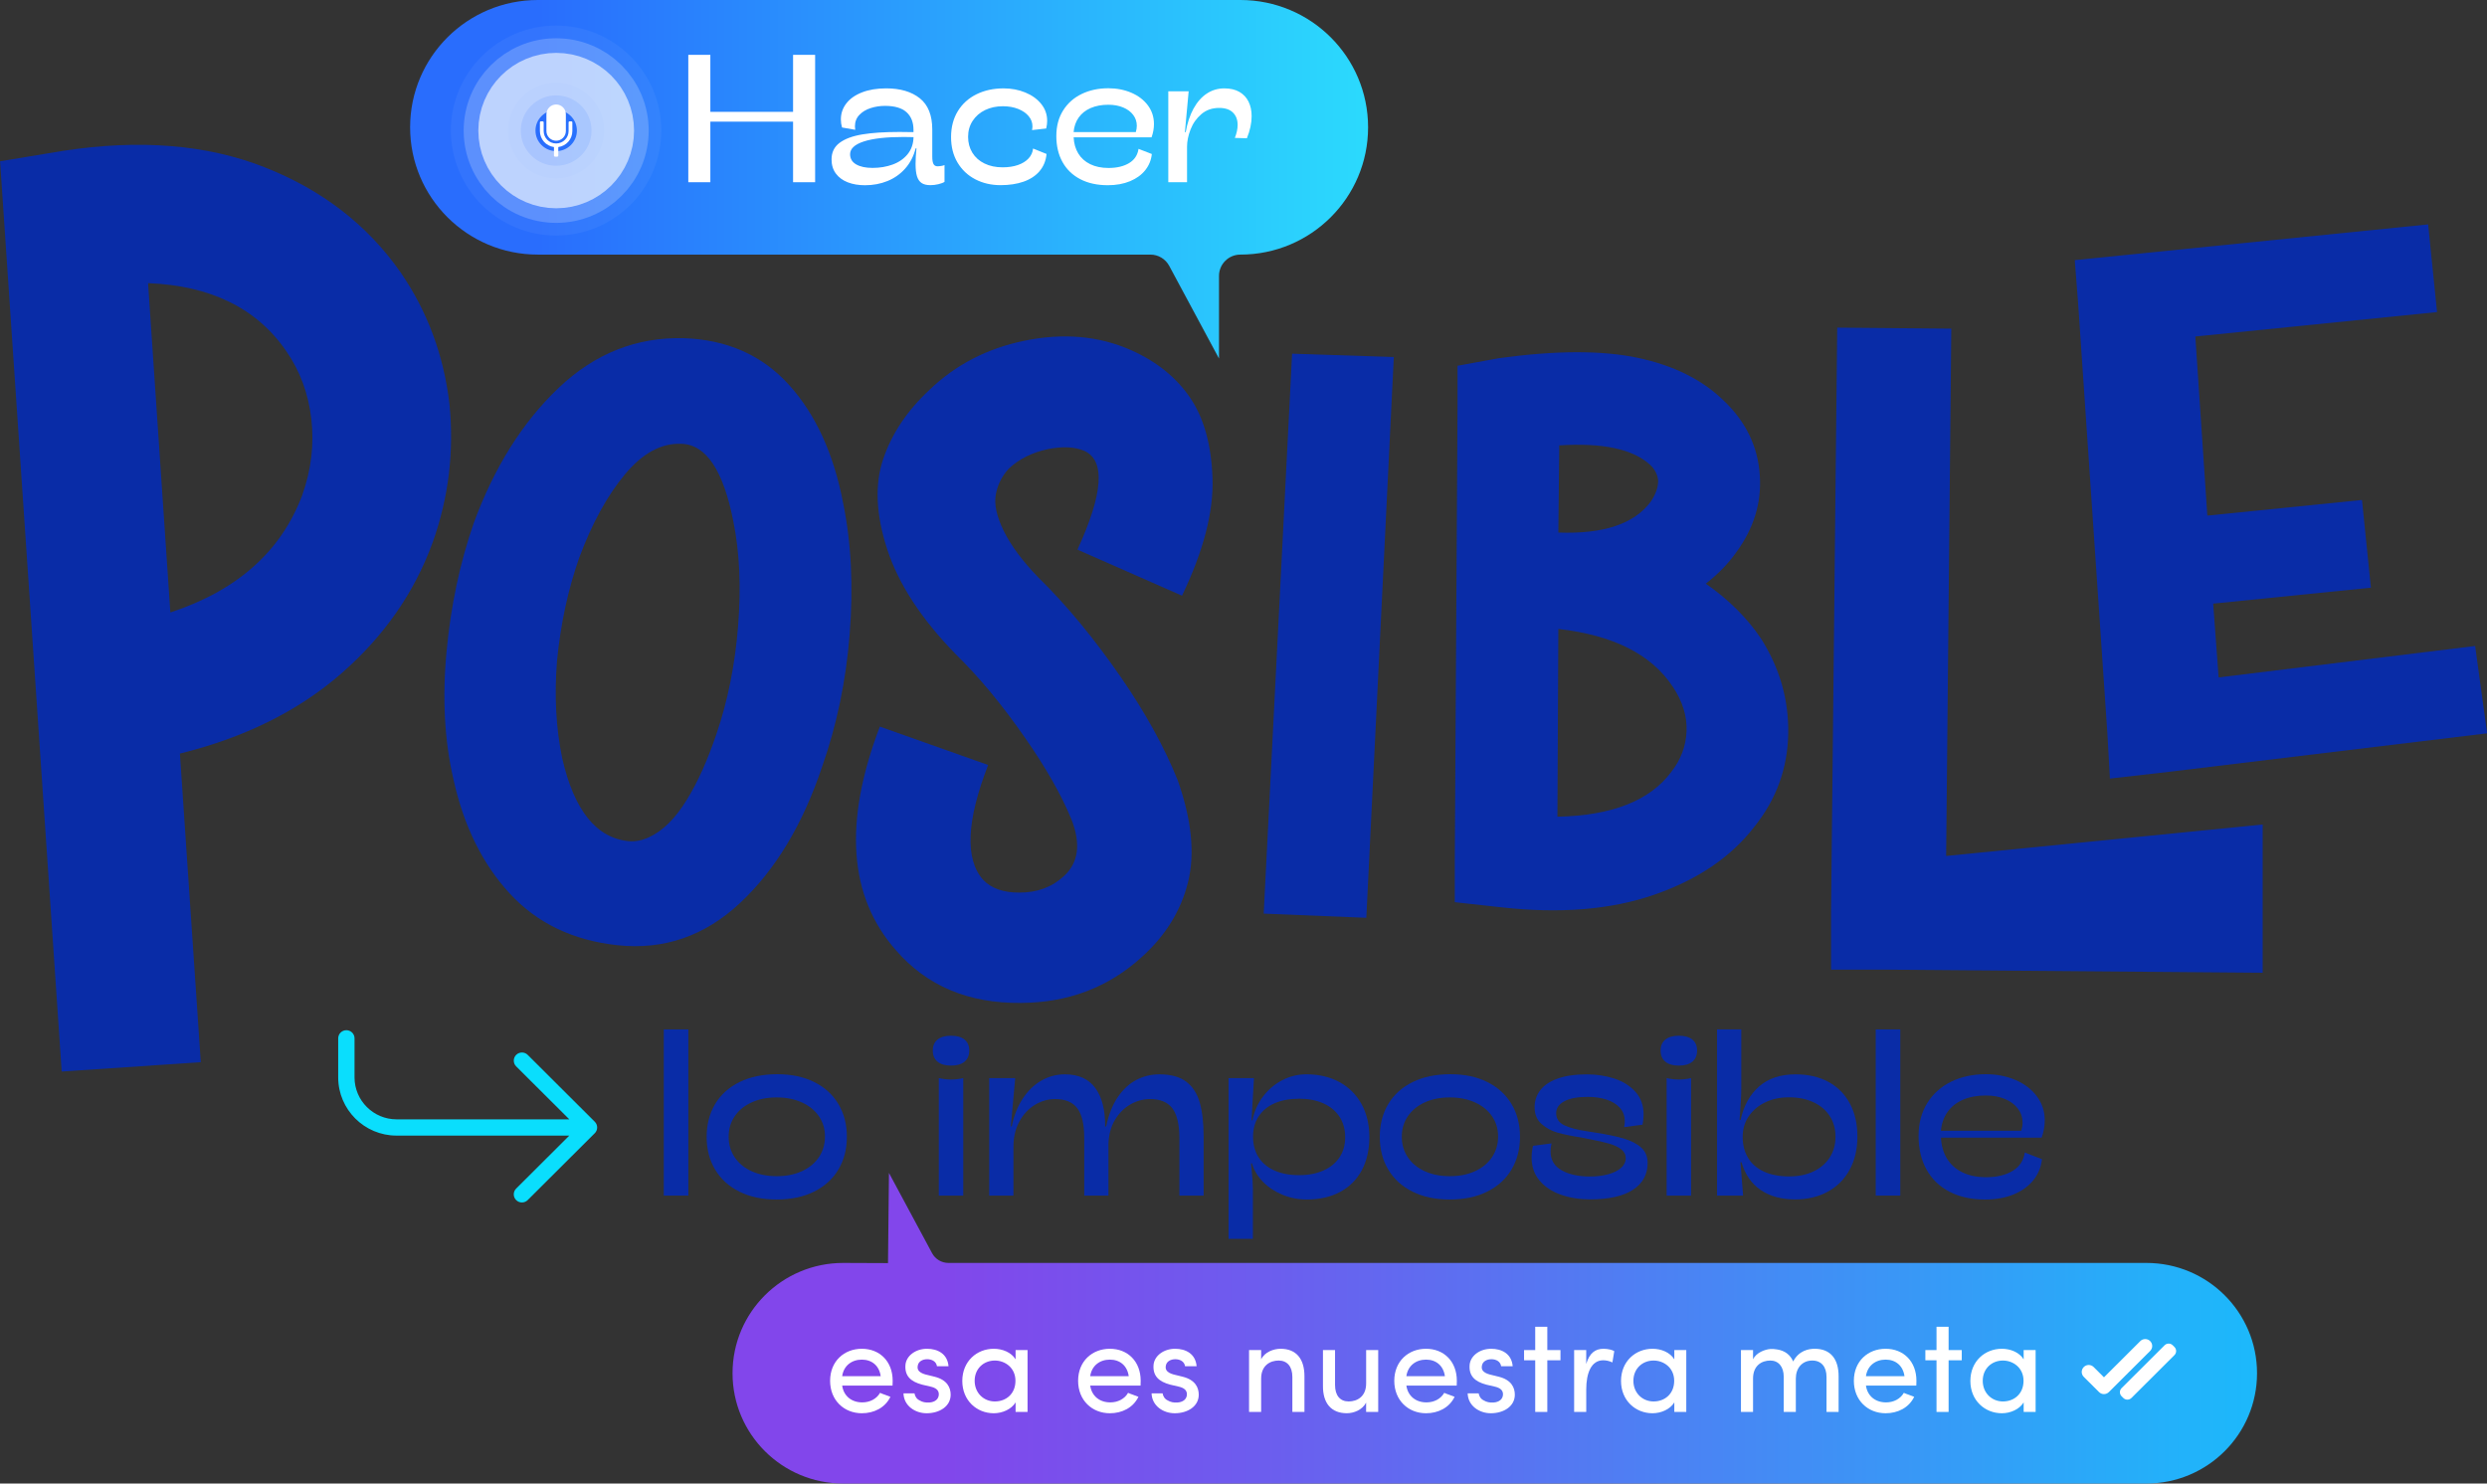 <svg width="295" height="176" viewBox="0 0 295 176" fill="none" xmlns="http://www.w3.org/2000/svg">
<rect x="0" y="0" width="295" height="176" fill="#333333" stroke="none"/>
<g clip-path="url(#clip0_3545_32421)">
<path d="M7.318 127.124L0.516 26.625L0.01 19.135L7.472 17.897C16.553 16.5 24.514 17.145 31.356 19.831C38.196 22.519 43.584 26.68 47.517 32.316C50.689 36.923 52.619 42.106 53.305 47.86C53.884 53.527 53.221 59.029 51.314 64.37C49.149 70.319 45.532 75.506 40.455 79.927C35.376 84.35 29.004 87.51 21.339 89.401L23.816 126.014L7.318 127.124ZM17.563 33.595L20.206 72.659C28.118 70.062 33.332 65.432 35.841 58.772C36.919 55.748 37.283 52.725 36.929 49.699C36.577 46.675 35.58 43.987 33.941 41.637C30.44 36.56 24.982 33.882 17.563 33.592V33.595Z" fill="#092CA7"/>
<path d="M56.204 62.028C58.632 55.42 61.986 50.082 66.272 46.009C70.556 41.939 75.504 39.977 81.12 40.121C86.255 40.303 90.406 42.144 93.575 45.646C96.742 49.146 98.885 53.819 100.005 59.662C100.976 64.373 101.235 69.588 100.779 75.305C100.342 80.802 99.254 86.019 97.514 90.965C95.224 97.808 91.984 103.192 87.79 107.121C83.594 111.05 78.747 112.722 73.25 112.137C67.987 111.572 63.732 109.535 60.486 106.027C57.241 102.519 55.005 97.99 53.783 92.437C52.721 87.87 52.45 82.804 52.974 77.241C53.482 71.827 54.56 66.756 56.204 62.028ZM80.837 52.654C78.469 52.543 76.233 53.749 74.131 56.27C72.029 58.795 70.22 62.09 68.71 66.156C67.379 69.936 66.499 74.013 66.072 78.389C65.74 82.549 65.948 86.413 66.694 89.984C68.105 96.147 70.736 99.422 74.589 99.798C75.375 99.861 76.18 99.7 77.004 99.317C77.826 98.933 78.603 98.378 79.334 97.652C80.065 96.926 80.771 96.01 81.454 94.906C82.137 93.802 82.766 92.601 83.346 91.3C83.925 90.001 84.471 88.587 84.99 87.058C86.331 83.129 87.188 78.863 87.552 74.258C87.919 69.653 87.729 65.528 86.993 61.884C85.812 55.814 83.758 52.735 80.837 52.654Z" fill="#092CA7"/>
<path d="M104.366 86.201L117.208 90.755C114.641 97.385 114.441 101.927 116.609 104.375C117.585 105.394 119.012 105.903 120.889 105.893C123.006 105.906 124.769 105.258 126.178 103.957C127.933 102.368 128.237 100.114 127.086 97.196C125.925 94.356 124.104 91.149 121.617 87.573C118.913 83.667 116.161 80.346 113.363 77.609C109.293 73.439 106.587 69.295 105.246 65.185C103.903 61.072 103.739 57.506 104.755 54.483C105.77 51.462 107.601 48.72 110.242 46.259C113.333 43.286 117.074 41.342 121.468 40.434C126.11 39.468 130.359 39.844 134.217 41.564C137.207 42.903 139.524 44.774 141.165 47.182C142.807 49.59 143.692 52.785 143.824 56.76C143.953 60.736 142.749 65.374 140.207 70.67L127.804 65.208C130.863 58.54 131.136 54.634 128.619 53.489C127.513 53.01 126.094 52.937 124.357 53.27C122.449 53.668 120.879 54.447 119.647 55.605C118.842 56.485 118.334 57.504 118.119 58.664C117.904 59.824 118.218 61.264 119.057 62.981C119.9 64.698 121.258 66.534 123.142 68.488C126.469 71.739 129.739 75.688 132.957 80.343C135.879 84.58 138.12 88.647 139.686 92.541C141.347 97.229 141.76 101.268 140.92 104.655C140.078 108.044 138.251 111.002 135.444 113.527C131.487 117.14 126.694 118.959 121.068 118.984C114.868 119.039 109.938 116.961 106.281 112.742C100.673 106.405 100.035 97.559 104.366 86.199V86.201Z" fill="#092CA7"/>
<path d="M153.267 41.962L165.328 42.36L162.067 108.884L149.897 108.387L153.264 41.962H153.267Z" fill="#092CA7"/>
<path d="M202.336 69.247C205.015 71.103 207.188 73.26 208.855 75.711C211.098 79.226 212.186 83.004 212.113 87.046C212.039 91.156 210.701 94.835 208.093 98.084C205.339 101.664 201.393 104.348 196.25 106.138C191.105 107.928 185.022 108.425 177.997 107.631L172.564 107.033V102.06L172.89 47.966V43.392L177.78 42.497C184.516 41.569 190.002 41.551 194.239 42.446C198.476 43.342 201.861 45.016 204.398 47.467C207.076 49.986 208.526 52.97 208.743 56.417C208.961 59.665 208.017 62.716 205.918 65.566C204.977 66.892 203.781 68.118 202.334 69.245L202.336 69.247ZM198.426 81.478C195.888 77.635 191.363 75.347 184.845 74.616L184.736 96.891C191.181 96.76 195.671 95.002 198.208 91.62C199.366 90.163 199.981 88.539 200.055 86.748C200.125 84.958 199.582 83.203 198.426 81.478ZM184.953 52.838L184.845 63.18C190.205 63.379 193.862 62.154 195.818 59.501C196.397 58.641 196.688 57.811 196.688 57.014C196.614 56.286 196.288 55.655 195.709 55.126C193.68 53.27 190.096 52.508 184.953 52.838Z" fill="#092CA7"/>
<path d="M217.925 38.87L231.456 38.991L230.846 101.548L268.392 97.816V115.403L224.019 115.037H217.194V108.231L217.925 38.868V38.87Z" fill="#092CA7"/>
<path d="M280.172 59.319L281.229 69.721L262.521 71.612L263.166 80.368L293.593 76.636L295.015 87L257.307 91.562L250.27 92.366L249.967 86.955L246.501 35.98L246.104 30.859L288.018 26.622L289.075 37.024L260.403 39.922L261.827 61.17L280.172 59.316V59.319Z" fill="#092CA7"/>
<path d="M147.129 0H63.797C55.429 0 48.647 6.761 48.647 15.103C48.647 23.445 55.429 30.205 63.797 30.205H136.454C137.388 30.205 138.248 30.717 138.688 31.539L144.594 42.532V32.732C144.594 31.338 145.728 30.205 147.129 30.205C155.497 30.205 162.278 23.445 162.278 15.103C162.278 6.761 155.497 0 147.129 0Z" fill="url(#paint0_linear_3545_32421)"/>
<path d="M94.072 21.619V14.432H84.26V21.619H81.644V6.506H84.26V13.269H94.072V6.506H96.688V21.619H94.072Z" fill="white"/>
<path d="M111.658 19.687C111.818 19.66 111.942 19.624 112.035 19.581V21.576C111.873 21.682 111.633 21.773 111.314 21.851C110.996 21.929 110.68 21.967 110.361 21.967C109.923 21.967 109.577 21.884 109.324 21.715C109.071 21.546 108.886 21.281 108.772 20.918C108.658 20.555 108.603 20.068 108.603 19.455C108.603 18.901 108.638 18.28 108.709 17.597H108.613C108.373 18.532 107.963 19.329 107.378 19.987C106.797 20.645 106.096 21.142 105.276 21.475C104.457 21.808 103.569 21.977 102.608 21.977C101.846 21.977 101.166 21.863 100.569 21.634C99.972 21.405 99.502 21.062 99.155 20.6C98.808 20.139 98.636 19.574 98.636 18.905C98.636 18.076 98.953 17.423 99.585 16.949C100.217 16.475 101.118 16.139 102.289 15.945C103.46 15.751 104.927 15.655 106.693 15.655C107.04 15.655 107.594 15.663 108.355 15.675V15.41C108.355 14.503 108.077 13.802 107.523 13.305C106.969 12.808 106.121 12.561 104.978 12.561C104.378 12.561 103.807 12.649 103.263 12.826C102.719 13.002 102.274 13.272 101.93 13.638C101.583 14.003 101.411 14.455 101.411 14.989C101.411 15.115 101.421 15.254 101.444 15.4L99.879 15.125C99.787 14.808 99.742 14.49 99.742 14.165C99.742 13.461 99.957 12.831 100.387 12.271C100.817 11.711 101.439 11.275 102.256 10.957C103.071 10.639 104.027 10.483 105.12 10.483C106.792 10.483 108.12 10.876 109.106 11.661C110.09 12.445 110.583 13.681 110.583 15.37V18.588C110.583 18.981 110.631 19.271 110.725 19.453C110.821 19.637 110.981 19.728 111.206 19.728C111.347 19.728 111.497 19.712 111.656 19.685L111.658 19.687ZM105.889 19.518C106.62 19.251 107.209 18.843 107.657 18.295C108.104 17.745 108.34 17.072 108.36 16.27C107.824 16.255 107.434 16.25 107.196 16.25C105.13 16.25 103.551 16.429 102.464 16.782C101.376 17.138 100.835 17.642 100.835 18.295C100.835 18.822 101.075 19.226 101.556 19.503C102.036 19.781 102.684 19.919 103.503 19.919C104.363 19.919 105.16 19.786 105.891 19.518H105.889Z" fill="white"/>
<path d="M123.312 20.305C122.839 20.857 122.206 21.273 121.417 21.551C120.628 21.828 119.717 21.967 118.685 21.967C117.585 21.967 116.588 21.737 115.695 21.276C114.802 20.814 114.099 20.154 113.583 19.291C113.067 18.429 112.812 17.418 112.812 16.258C112.812 15.098 113.08 14.051 113.616 13.181C114.152 12.311 114.891 11.645 115.835 11.181C116.776 10.717 117.848 10.485 119.047 10.485C119.97 10.485 120.828 10.647 121.614 10.97C122.401 11.292 123.031 11.746 123.504 12.331C123.977 12.916 124.212 13.587 124.212 14.346C124.212 14.613 124.174 14.914 124.096 15.244L122.414 15.433C122.449 15.272 122.467 15.123 122.467 14.989C122.467 14.545 122.318 14.144 122.017 13.781C121.716 13.418 121.301 13.133 120.767 12.921C120.233 12.71 119.631 12.604 118.961 12.604C118.177 12.604 117.474 12.755 116.849 13.057C116.224 13.36 115.731 13.786 115.372 14.339C115.012 14.891 114.833 15.521 114.833 16.232C114.833 16.944 115.002 17.571 115.341 18.121C115.68 18.671 116.158 19.095 116.776 19.397C117.393 19.7 118.111 19.851 118.931 19.851C119.616 19.851 120.221 19.76 120.747 19.576C121.273 19.392 121.69 19.135 122.002 18.799C122.313 18.467 122.492 18.073 122.54 17.622L124.139 18.265C124.061 19.067 123.785 19.745 123.314 20.297L123.312 20.305Z" fill="white"/>
<path d="M133.93 19.349C134.57 18.963 134.941 18.398 135.048 17.66L136.626 18.272C136.555 18.976 136.3 19.609 135.86 20.171C135.419 20.733 134.815 21.175 134.048 21.495C133.282 21.815 132.402 21.974 131.408 21.974C130.145 21.974 129.055 21.735 128.137 21.256C127.219 20.776 126.518 20.101 126.03 19.223C125.544 18.348 125.299 17.322 125.299 16.146C125.299 14.971 125.564 13.968 126.098 13.113C126.632 12.258 127.365 11.605 128.299 11.151C129.235 10.697 130.29 10.47 131.468 10.47C132.462 10.47 133.373 10.649 134.2 11.002C135.025 11.358 135.677 11.857 136.158 12.5C136.639 13.143 136.879 13.882 136.879 14.711C136.879 15.239 136.783 15.768 136.593 16.295H127.353C127.388 17.026 127.57 17.665 127.904 18.212C128.236 18.756 128.706 19.18 129.318 19.478C129.928 19.778 130.654 19.927 131.494 19.927C132.483 19.927 133.295 19.732 133.935 19.346L133.93 19.349ZM129.371 12.818C128.772 13.078 128.299 13.453 127.952 13.942C127.606 14.432 127.406 15.007 127.35 15.667H134.729C134.807 15.4 134.845 15.15 134.845 14.918C134.845 14.447 134.704 14.021 134.423 13.642C134.139 13.261 133.742 12.966 133.231 12.75C132.72 12.535 132.131 12.427 131.468 12.427C130.672 12.427 129.971 12.558 129.371 12.818Z" fill="white"/>
<path d="M138.582 10.833H140.995L140.55 15.678H140.646C140.836 14.593 141.144 13.663 141.572 12.886C141.999 12.109 142.523 11.514 143.143 11.103C143.762 10.692 144.458 10.485 145.227 10.485C145.94 10.485 146.537 10.627 147.02 10.906C147.503 11.189 147.865 11.577 148.106 12.072C148.346 12.566 148.465 13.138 148.465 13.786C148.465 14.603 148.278 15.476 147.903 16.404L146.474 16.361C146.692 15.811 146.803 15.299 146.803 14.82C146.803 14.202 146.616 13.711 146.241 13.348C145.867 12.984 145.323 12.803 144.612 12.803C143.78 12.803 143.074 13.05 142.5 13.542C141.926 14.033 141.498 14.639 141.22 15.357C140.942 16.076 140.803 16.762 140.803 17.415V21.616H138.579V10.831L138.582 10.833Z" fill="white"/>
<path opacity="0.6" d="M65.973 21.318C69.202 21.318 71.819 18.709 71.819 15.49C71.819 12.272 69.202 9.663 65.973 9.663C62.745 9.663 60.128 12.272 60.128 15.49C60.128 18.709 62.745 21.318 65.973 21.318Z" stroke="white" stroke-width="6.781" stroke-miterlimit="10"/>
<path opacity="0.2" d="M65.972 23.051C70.161 23.051 73.556 19.666 73.556 15.491C73.556 11.315 70.161 7.93 65.972 7.93C61.784 7.93 58.389 11.315 58.389 15.491C58.389 19.666 61.784 23.051 65.972 23.051Z" stroke="white" stroke-width="6.781" stroke-miterlimit="10"/>
<path opacity="0.05" d="M65.962 24.551C70.982 24.551 75.051 20.495 75.051 15.491C75.051 10.486 70.982 6.43 65.962 6.43C60.943 6.43 56.874 10.486 56.874 15.491C56.874 20.495 60.943 24.551 65.962 24.551Z" stroke="white" stroke-width="6.781" stroke-miterlimit="10"/>
<path fill-rule="evenodd" clip-rule="evenodd" d="M65.968 12.396C66.603 12.396 67.121 12.913 67.121 13.546V15.546C67.121 16.179 66.603 16.696 65.968 16.696C65.333 16.696 64.814 16.179 64.814 15.546V13.546C64.814 12.913 65.333 12.396 65.968 12.396ZM65.965 17.021C65.148 17.021 64.488 16.361 64.488 15.546V14.522C64.488 14.452 64.43 14.394 64.359 14.394H64.172C64.101 14.394 64.043 14.452 64.043 14.522V15.546C64.043 16.52 64.769 17.321 65.71 17.448V18.459C65.71 18.529 65.768 18.587 65.839 18.587H66.094C66.165 18.587 66.223 18.529 66.223 18.459V17.448C67.164 17.321 67.89 16.52 67.89 15.546V14.522C67.89 14.452 67.832 14.394 67.761 14.394H67.574C67.503 14.394 67.445 14.452 67.445 14.522V15.546C67.445 16.361 66.785 17.019 65.968 17.021H65.963H65.965Z" fill="white"/>
<path d="M70.548 134.442L62.593 142.373C62.216 142.749 61.602 142.749 61.225 142.373C61.035 142.184 60.941 141.937 60.941 141.692C60.941 141.447 61.035 141.198 61.225 141.008C61.225 141.008 65.436 136.81 67.528 134.724H47.039C43.222 134.724 40.116 131.628 40.116 127.822V123.185C40.116 122.653 40.548 122.219 41.084 122.219C41.621 122.219 42.053 122.65 42.053 123.185V127.822C42.053 130.563 44.292 132.795 47.041 132.795H67.531C65.439 130.71 61.227 126.511 61.227 126.511C61.037 126.322 60.944 126.075 60.944 125.83C60.944 125.583 61.037 125.336 61.227 125.147C61.604 124.771 62.219 124.771 62.596 125.147L70.551 133.078C70.928 133.453 70.928 134.066 70.551 134.442H70.548Z" fill="#0ADEFD"/>
<path d="M78.737 141.843V122.126H81.651V141.843H78.737Z" fill="#092CA7"/>
<path d="M87.704 141.372C86.454 140.749 85.496 139.876 84.825 138.754C84.155 137.632 83.821 136.338 83.821 134.876C83.821 133.413 84.155 132.104 84.825 130.982C85.496 129.86 86.462 128.99 87.724 128.369C88.986 127.752 90.476 127.441 92.191 127.441C93.906 127.441 95.33 127.752 96.575 128.369C97.819 128.987 98.778 129.857 99.448 130.982C100.119 132.104 100.453 133.398 100.453 134.86C100.453 136.323 100.119 137.617 99.454 138.739C98.788 139.861 97.827 140.736 96.575 141.364C95.32 141.992 93.838 142.305 92.123 142.305C90.408 142.305 88.953 141.992 87.704 141.372ZM95.118 138.946C95.983 138.55 96.656 137.995 97.136 137.281C97.615 136.568 97.855 135.753 97.855 134.833C97.855 133.912 97.612 133.12 97.129 132.419C96.646 131.718 95.97 131.174 95.105 130.783C94.238 130.392 93.246 130.195 92.123 130.195C91 130.195 90.023 130.392 89.161 130.783C88.298 131.174 87.628 131.721 87.15 132.427C86.672 133.13 86.431 133.942 86.431 134.86C86.431 135.778 86.672 136.593 87.15 137.301C87.628 138.01 88.298 138.56 89.161 138.951C90.023 139.342 91.015 139.538 92.136 139.538C93.256 139.538 94.25 139.342 95.118 138.946Z" fill="#092CA7"/>
<path d="M111.208 125.956C110.833 125.646 110.646 125.207 110.646 124.632C110.646 124.057 110.833 123.634 111.208 123.331C111.582 123.026 112.116 122.875 112.809 122.875C113.502 122.875 114.036 123.026 114.41 123.331C114.784 123.636 114.971 124.07 114.971 124.632C114.971 125.195 114.784 125.646 114.41 125.956C114.036 126.267 113.502 126.42 112.809 126.42C112.116 126.42 111.582 126.267 111.208 125.956ZM112.809 128.07C113.292 128.07 113.775 128.014 114.258 127.906V141.841H111.359V127.906C111.853 128.014 112.336 128.07 112.809 128.07Z" fill="#092CA7"/>
<path d="M120.421 127.905L119.9 133.632H120.008C120.264 132.376 120.694 131.284 121.301 130.354C121.908 129.423 122.644 128.707 123.509 128.205C124.374 127.706 125.31 127.456 126.312 127.456C127.926 127.456 129.13 127.998 129.924 129.08C130.716 130.162 131.105 131.68 131.088 133.635H131.212C131.502 132.235 131.963 131.072 132.593 130.15C133.223 129.227 133.959 128.548 134.801 128.112C135.643 127.676 136.554 127.456 137.53 127.456C138.871 127.456 139.923 127.744 140.69 128.316C141.456 128.889 141.992 129.711 142.304 130.785C142.612 131.857 142.769 133.208 142.769 134.835V141.843H139.895V134.984C139.885 133.365 139.605 132.195 139.048 131.473C138.492 130.75 137.616 130.389 136.422 130.389C135.6 130.389 134.819 130.603 134.075 131.03C133.331 131.458 132.724 132.071 132.249 132.87C131.773 133.67 131.52 134.61 131.482 135.692V141.843H128.609V134.984C128.609 133.365 128.333 132.195 127.782 131.473C127.23 130.75 126.357 130.389 125.161 130.389C124.314 130.389 123.509 130.619 122.753 131.078C121.997 131.536 121.382 132.195 120.914 133.055C120.443 133.914 120.211 134.916 120.211 136.06V141.843H117.337V127.908H120.416L120.421 127.905Z" fill="#092CA7"/>
<path d="M148.741 127.905L148.453 132.896H148.561C148.771 131.86 149.186 130.929 149.806 130.102C150.426 129.275 151.184 128.627 152.082 128.158C152.98 127.689 153.939 127.454 154.961 127.454C156.448 127.454 157.754 127.762 158.879 128.375C160.005 128.987 160.878 129.857 161.497 130.98C162.117 132.102 162.428 133.408 162.428 134.901C162.428 136.394 162.127 137.735 161.525 138.847C160.923 139.962 160.063 140.817 158.948 141.412C157.829 142.007 156.514 142.305 155.001 142.305C153.997 142.305 153.044 142.118 152.136 141.745C151.227 141.372 150.456 140.86 149.816 140.212C149.179 139.561 148.741 138.832 148.503 138.023H148.394L148.45 138.61C148.559 139.664 148.614 140.486 148.614 141.079V146.97H145.728V127.905H148.738H148.741ZM156.962 138.87C157.792 138.507 158.432 137.985 158.884 137.309C159.335 136.631 159.562 135.834 159.562 134.916C159.562 133.998 159.337 133.168 158.884 132.482C158.432 131.797 157.797 131.27 156.977 130.901C156.157 130.533 155.204 130.349 154.119 130.349C152.978 130.349 151.999 130.531 151.177 130.894C150.357 131.257 149.727 131.779 149.29 132.455C148.852 133.133 148.632 133.935 148.632 134.86C148.632 135.786 148.85 136.605 149.282 137.286C149.715 137.967 150.342 138.494 151.164 138.862C151.986 139.231 152.96 139.415 154.091 139.415C155.222 139.415 156.132 139.233 156.964 138.87H156.962Z" fill="#092CA7"/>
<path d="M167.549 141.372C166.299 140.749 165.34 139.876 164.67 138.754C164 137.632 163.666 136.338 163.666 134.876C163.666 133.413 164 132.104 164.67 130.982C165.34 129.86 166.307 128.99 167.569 128.369C168.831 127.752 170.321 127.441 172.036 127.441C173.751 127.441 175.175 127.752 176.42 128.369C177.664 128.987 178.623 129.857 179.293 130.982C179.963 132.104 180.297 133.398 180.297 134.86C180.297 136.323 179.963 137.617 179.298 138.739C178.633 139.861 177.672 140.736 176.42 141.364C175.167 141.992 173.683 142.305 171.968 142.305C170.253 142.305 168.798 141.992 167.549 141.372ZM174.963 138.946C175.828 138.55 176.501 137.995 176.981 137.281C177.459 136.568 177.7 135.753 177.7 134.833C177.7 133.912 177.457 133.12 176.974 132.419C176.49 131.718 175.815 131.174 174.95 130.783C174.082 130.392 173.091 130.195 171.968 130.195C170.845 130.195 169.868 130.392 169.006 130.783C168.143 131.174 167.473 131.721 166.995 132.427C166.517 133.13 166.276 133.942 166.276 134.86C166.276 135.778 166.517 136.593 166.995 137.301C167.473 138.01 168.143 138.56 169.006 138.951C169.868 139.342 170.86 139.538 171.98 139.538C173.101 139.538 174.095 139.342 174.963 138.946Z" fill="#092CA7"/>
<path d="M184.806 134.391C184.068 134.187 183.42 133.842 182.864 133.355C182.307 132.868 182.029 132.203 182.029 131.358C182.029 130.594 182.254 129.92 182.707 129.333C183.16 128.745 183.848 128.286 184.773 127.956C185.699 127.626 186.85 127.459 188.226 127.459C189.375 127.459 190.46 127.626 191.482 127.956C192.504 128.286 193.338 128.811 193.986 129.525C194.634 130.238 194.957 131.141 194.957 132.23C194.957 132.604 194.917 133.002 194.833 133.431L192.645 133.718C192.701 133.474 192.726 133.242 192.726 133.022C192.726 132.394 192.534 131.865 192.152 131.433C191.77 131.002 191.244 130.677 190.579 130.458C189.913 130.238 189.165 130.13 188.335 130.13C187.123 130.13 186.195 130.304 185.553 130.654C184.91 131.005 184.589 131.471 184.589 132.051C184.589 132.715 184.915 133.199 185.568 133.504C186.22 133.809 187.101 134.043 188.214 134.205L189.157 134.354C190.589 134.573 191.75 134.815 192.638 135.082C193.528 135.35 194.216 135.715 194.704 136.174C195.193 136.633 195.435 137.231 195.435 137.967C195.435 139.339 194.851 140.403 193.685 141.157C192.519 141.911 190.832 142.29 188.623 142.29C187.364 142.29 186.21 142.106 185.155 141.737C184.103 141.369 183.258 140.812 182.626 140.068C181.991 139.322 181.675 138.409 181.675 137.327C181.675 136.891 181.73 136.427 181.839 135.935L184.042 135.647C183.962 135.975 183.919 136.283 183.919 136.575C183.919 137.594 184.359 138.348 185.239 138.84C186.119 139.332 187.23 139.576 188.57 139.576C189.4 139.576 190.139 139.485 190.786 139.304C191.434 139.122 191.937 138.868 192.299 138.54C192.658 138.212 192.84 137.836 192.84 137.408C192.84 136.979 192.666 136.638 192.314 136.358C191.962 136.076 191.477 135.847 190.857 135.67C190.237 135.494 189.42 135.309 188.408 135.118L187.518 134.941C186.451 134.777 185.548 134.593 184.809 134.389L184.806 134.391Z" fill="#092CA7"/>
<path d="M197.54 125.956C197.166 125.646 196.979 125.207 196.979 124.632C196.979 124.057 197.166 123.634 197.54 123.331C197.915 123.026 198.448 122.875 199.141 122.875C199.835 122.875 200.368 123.026 200.743 123.331C201.117 123.636 201.304 124.07 201.304 124.632C201.304 125.195 201.117 125.646 200.743 125.956C200.368 126.267 199.835 126.42 199.141 126.42C198.448 126.42 197.915 126.267 197.54 125.956ZM199.141 128.07C199.625 128.07 200.108 128.014 200.591 127.906V141.841H197.692V127.906C198.185 128.014 198.668 128.07 199.141 128.07Z" fill="#092CA7"/>
<path d="M206.546 122.126V129.093C206.546 129.847 206.488 130.975 206.369 132.475L206.341 132.871H206.465C206.829 131.179 207.56 129.855 208.653 128.897C209.748 127.938 211.192 127.457 212.988 127.457C214.476 127.457 215.768 127.754 216.874 128.349C217.977 128.945 218.827 129.799 219.424 130.914C220.02 132.029 220.319 133.335 220.319 134.835C220.319 136.336 220.013 137.647 219.403 138.769C218.791 139.891 217.929 140.761 216.811 141.374C215.692 141.987 214.405 142.295 212.945 142.295C211.314 142.295 209.95 141.924 208.855 141.183C207.76 140.441 206.999 139.344 206.571 137.889H206.447L206.761 141.843H203.67V122.126H206.543H206.546ZM207.34 137.349C207.76 138.053 208.385 138.6 209.214 138.986C210.044 139.372 211.051 139.566 212.237 139.566C213.322 139.566 214.281 139.369 215.111 138.973C215.94 138.578 216.583 138.025 217.038 137.317C217.493 136.608 217.721 135.786 217.721 134.848C217.721 133.91 217.493 133.115 217.038 132.407C216.583 131.698 215.938 131.151 215.103 130.763C214.268 130.377 213.305 130.183 212.209 130.183C211.114 130.183 210.234 130.379 209.399 130.775C208.564 131.171 207.909 131.723 207.429 132.432C206.948 133.141 206.71 133.96 206.71 134.886C206.71 135.811 206.92 136.643 207.34 137.347V137.349Z" fill="#092CA7"/>
<path d="M222.492 141.843V122.126H225.406V141.843H222.492Z" fill="#092CA7"/>
<path d="M238.729 138.91C239.554 138.411 240.034 137.682 240.173 136.729L242.212 137.521C242.121 138.429 241.79 139.248 241.221 139.974C240.651 140.701 239.87 141.273 238.881 141.687C237.892 142.1 236.754 142.307 235.469 142.307C233.837 142.307 232.428 141.997 231.242 141.379C230.055 140.761 229.15 139.886 228.52 138.754C227.89 137.622 227.576 136.298 227.576 134.78C227.576 133.262 227.92 131.963 228.608 130.858C229.296 129.754 230.245 128.909 231.454 128.321C232.663 127.734 234.027 127.441 235.552 127.441C236.837 127.441 238.013 127.671 239.081 128.13C240.148 128.589 240.99 129.234 241.61 130.067C242.23 130.899 242.541 131.852 242.541 132.924C242.541 133.605 242.417 134.288 242.172 134.969H230.23C230.275 135.914 230.513 136.739 230.941 137.443C231.368 138.146 231.978 138.693 232.767 139.079C233.556 139.465 234.492 139.659 235.577 139.659C236.855 139.659 237.904 139.41 238.729 138.91ZM232.84 130.47C232.066 130.805 231.454 131.29 231.006 131.923C230.559 132.556 230.301 133.297 230.227 134.152H239.761C239.862 133.806 239.91 133.484 239.91 133.183C239.91 132.576 239.728 132.023 239.364 131.534C239 131.042 238.486 130.659 237.826 130.382C237.166 130.104 236.404 129.966 235.549 129.966C234.52 129.966 233.617 130.135 232.84 130.47Z" fill="#092CA7"/>
<path d="M100.02 176H254.597C261.846 176 267.722 170.142 267.722 162.915C267.722 155.687 261.846 149.829 254.597 149.829H112.498C111.689 149.829 110.945 149.385 110.563 148.674L105.446 139.15L105.33 149.97C105.33 151.178 139.364 149.9 100.018 149.829C92.768 149.829 86.892 155.687 86.892 162.915C86.892 170.142 92.768 176 100.018 176H100.02Z" fill="url(#paint1_linear_3545_32421)"/>
<path d="M105.868 164.38H99.896C100.07 165.62 101.014 166.374 102.276 166.374C103.159 166.374 103.963 165.981 104.388 165.242C104.768 165.416 105.223 165.54 105.618 165.714C104.988 167.017 103.662 167.663 102.231 167.663C100.134 167.663 98.464 166.14 98.464 163.815C98.464 161.49 100.134 160.012 102.231 160.012C104.328 160.012 105.886 161.49 105.886 163.815C105.886 163.989 105.886 164.208 105.871 164.38H105.868ZM104.467 163.265C104.292 162.024 103.427 161.301 102.228 161.301C101.029 161.301 100.068 162.024 99.896 163.265H104.467Z" fill="white"/>
<path d="M109.377 164.268C108.036 163.908 107.28 163.247 107.406 161.88C107.533 160.811 108.636 160.012 109.959 160.012C111.203 160.012 112.384 160.594 112.511 162.085H111.14C111.061 161.535 110.555 161.252 109.989 161.252C109.422 161.252 108.997 161.52 108.886 161.913C108.823 162.148 108.823 162.337 108.901 162.496C109.043 162.793 109.389 162.952 109.769 163.06L110.856 163.328C112.369 163.706 112.764 164.632 112.764 165.464C112.764 166.846 111.441 167.663 109.91 167.663C108.588 167.663 107.217 166.815 107.168 165.305H108.476C108.524 165.62 108.711 165.966 109.076 166.137C109.407 166.341 109.784 166.419 110.242 166.389C110.92 166.341 111.345 165.981 111.36 165.431C111.375 164.881 110.935 164.629 110.383 164.503L109.374 164.268H109.377Z" fill="white"/>
<path d="M120.466 166.374C119.977 167.191 118.905 167.663 117.88 167.663C115.864 167.663 114.144 166.155 114.144 163.83C114.144 161.505 115.862 160.012 117.88 160.012C118.905 160.012 119.96 160.435 120.466 161.268V160.168H121.885V167.504H120.466V166.372V166.374ZM118.007 161.409C116.684 161.409 115.611 162.367 115.611 163.812C115.611 165.257 116.684 166.263 118.007 166.263C119.33 166.263 120.45 165.368 120.45 163.812C120.45 162.256 119.206 161.409 118.007 161.409Z" fill="white"/>
<path d="M135.289 164.379H129.317C129.491 165.62 130.435 166.374 131.697 166.374C132.58 166.374 133.384 165.981 133.809 165.242C134.188 165.416 134.644 165.539 135.038 165.713C134.408 167.017 133.083 167.663 131.649 167.663C129.552 167.663 127.882 166.14 127.882 163.814C127.882 161.489 129.552 160.012 131.649 160.012C133.746 160.012 135.304 161.489 135.304 163.814C135.304 163.988 135.304 164.208 135.289 164.379ZM133.887 163.265C133.715 162.024 132.848 161.3 131.649 161.3C130.45 161.3 129.489 162.024 129.317 163.265H133.887Z" fill="white"/>
<path d="M138.805 164.268C137.465 163.908 136.708 163.247 136.835 161.88C136.961 160.811 138.064 160.012 139.387 160.012C140.632 160.012 141.813 160.594 141.939 162.085H140.568C140.49 161.535 139.986 161.252 139.417 161.252C138.848 161.252 138.426 161.52 138.314 161.913C138.251 162.148 138.251 162.337 138.33 162.496C138.471 162.793 138.818 162.952 139.197 163.06L140.285 163.328C141.798 163.706 142.192 164.632 142.192 165.464C142.192 166.846 140.869 167.663 139.339 167.663C138.016 167.663 136.645 166.815 136.597 165.305H137.905C137.953 165.62 138.14 165.966 138.504 166.137C138.836 166.341 139.212 166.419 139.67 166.389C140.348 166.341 140.773 165.981 140.788 165.431C140.804 164.881 140.363 164.629 139.812 164.503L138.803 164.268H138.805Z" fill="white"/>
<path d="M149.593 167.504H148.159V160.168H149.593V161.268C150.018 160.387 151.09 160.012 151.895 160.012C153.739 160.012 154.73 161.189 154.73 163.265V167.506H153.296V163.358C153.296 162.117 152.681 161.409 151.672 161.409C150.663 161.409 149.593 161.991 149.593 163.545V167.504Z" fill="white"/>
<path d="M162.044 160.168H163.479V167.504H162.044V166.404C161.586 167.284 160.562 167.66 159.76 167.66C157.916 167.66 156.907 166.482 156.925 164.407V160.166H158.359V164.314C158.359 165.554 158.958 166.263 159.968 166.263C160.977 166.263 162.047 165.698 162.047 164.127V160.168H162.044Z" fill="white"/>
<path d="M172.791 164.379H166.819C166.993 165.62 167.937 166.374 169.199 166.374C170.082 166.374 170.886 165.981 171.311 165.242C171.691 165.416 172.146 165.539 172.541 165.713C171.911 167.017 170.585 167.663 169.151 167.663C167.054 167.663 165.385 166.14 165.385 163.814C165.385 161.489 167.054 160.012 169.151 160.012C171.248 160.012 172.806 161.489 172.806 163.814C172.806 163.988 172.806 164.208 172.791 164.379ZM171.39 163.265C171.218 162.024 170.35 161.3 169.151 161.3C167.952 161.3 166.991 162.024 166.819 163.265H171.39Z" fill="white"/>
<path d="M176.297 164.268C174.957 163.908 174.2 163.247 174.327 161.88C174.453 160.811 175.556 160.012 176.879 160.012C178.124 160.012 179.305 160.594 179.431 162.085H178.06C177.982 161.535 177.479 161.252 176.91 161.252C176.34 161.252 175.918 161.52 175.807 161.913C175.743 162.148 175.743 162.337 175.822 162.496C175.963 162.793 176.31 162.952 176.689 163.06L177.777 163.328C179.29 163.706 179.684 164.632 179.684 165.464C179.684 166.846 178.361 167.663 176.831 167.663C175.508 167.663 174.137 166.815 174.089 165.305H175.397C175.445 165.62 175.632 165.966 175.996 166.137C176.328 166.341 176.705 166.419 177.162 166.389C177.84 166.341 178.265 165.981 178.281 165.431C178.296 164.881 177.856 164.629 177.304 164.503L176.295 164.268H176.297Z" fill="white"/>
<path d="M185.098 160.168V161.379H183.537V167.506H182.103V161.379H180.78V160.168H182.103V157.402H183.537V160.168H185.098Z" fill="white"/>
<path d="M188.153 167.504H186.719V160.168H188.153V161.817C188.532 160.514 189.24 160.012 190.202 160.012C190.723 160.012 191.274 160.153 191.479 160.294L191.259 161.631C190.864 161.442 190.47 161.378 190.171 161.378C188.752 161.378 188.155 162.886 188.155 164.836V167.506L188.153 167.504Z" fill="white"/>
<path d="M198.602 166.374C198.114 167.191 197.042 167.663 196.017 167.663C194.001 167.663 192.281 166.155 192.281 163.83C192.281 161.505 193.999 160.012 196.017 160.012C197.042 160.012 198.096 160.435 198.602 161.268V160.168H200.021V167.504H198.602V166.372V166.374ZM196.144 161.409C194.821 161.409 193.748 162.367 193.748 163.812C193.748 165.257 194.821 166.263 196.144 166.263C197.467 166.263 198.587 165.368 198.587 163.812C198.587 162.256 197.343 161.409 196.144 161.409Z" fill="white"/>
<path d="M213.016 163.545V167.504H211.581V163.34C211.581 162.13 210.951 161.409 209.99 161.409C208.966 161.409 207.941 162.006 207.941 163.545V167.504H206.507V160.168H207.941V161.268C208.321 160.45 209.376 160.09 209.975 160.042C210.258 160.027 210.526 160.042 210.779 160.09C211.71 160.231 212.355 160.718 212.702 161.52C213.38 160.216 214.546 160.012 215.254 160.012C217.098 160.012 218.09 161.189 218.09 163.265V167.506H216.656V163.358C216.656 162.148 216.041 161.409 214.968 161.409C213.754 161.409 213.016 162.319 213.016 163.545Z" fill="white"/>
<path d="M227.306 164.379H221.333C221.508 165.62 222.451 166.374 223.714 166.374C224.596 166.374 225.401 165.981 225.826 165.242C226.205 165.416 226.661 165.539 227.055 165.713C226.425 167.017 225.1 167.663 223.666 167.663C221.569 167.663 219.899 166.14 219.899 163.814C219.899 161.489 221.569 160.012 223.666 160.012C225.763 160.012 227.321 161.489 227.321 163.814C227.321 163.988 227.321 164.208 227.306 164.379ZM225.904 163.265C225.732 162.024 224.865 161.3 223.666 161.3C222.467 161.3 221.505 162.024 221.333 163.265H225.904Z" fill="white"/>
<path d="M232.698 160.168V161.379H231.137V167.506H229.703V161.379H228.38V160.168H229.703V157.402H231.137V160.168H232.698Z" fill="white"/>
<path d="M240.04 166.374C239.552 167.191 238.479 167.663 237.455 167.663C235.439 167.663 233.719 166.155 233.719 163.83C233.719 161.505 235.436 160.012 237.455 160.012C238.479 160.012 239.534 160.435 240.04 161.268V160.168H241.459V167.504H240.04V166.372V166.374ZM237.581 161.409C236.258 161.409 235.186 162.367 235.186 163.812C235.186 165.257 236.258 166.263 237.581 166.263C238.904 166.263 240.025 165.368 240.025 163.812C240.025 162.256 238.78 161.409 237.581 161.409Z" fill="white"/>
<path d="M253.876 159.102L249.566 163.399L248.342 162.178C248.018 161.855 247.494 161.855 247.171 162.178C246.847 162.501 246.847 163.023 247.171 163.346L248.395 164.566L248.979 165.149C249.303 165.472 249.827 165.472 250.15 165.149L255.045 160.269C255.369 159.946 255.369 159.424 255.045 159.102C254.721 158.779 254.198 158.779 253.874 159.102H253.876Z" fill="white"/>
<path d="M257.926 159.801L257.722 159.598C257.455 159.332 257.023 159.332 256.756 159.598L251.656 164.682C251.39 164.948 251.39 165.379 251.656 165.645L251.86 165.848C252.127 166.114 252.559 166.114 252.826 165.848L257.926 160.764C258.192 160.498 258.192 160.067 257.926 159.801Z" fill="white"/>
</g>
<defs>
<linearGradient id="paint0_linear_3545_32421" x1="63.832" y1="21.266" x2="177.463" y2="21.266" gradientUnits="userSpaceOnUse">
<stop stop-color="#296DFD"/>
<stop offset="1" stop-color="#2BEBFD"/>
</linearGradient>
<linearGradient id="paint1_linear_3545_32421" x1="110.72" y1="157.574" x2="291.55" y2="157.574" gradientUnits="userSpaceOnUse">
<stop stop-color="#8246EB"/>
<stop offset="0.21" stop-color="#6D5CEE"/>
<stop offset="0.63" stop-color="#3A96F6"/>
<stop offset="0.97" stop-color="#0FC8FD"/>
</linearGradient>
<clipPath id="clip0_3545_32421">
<rect width="295" height="176" fill="white" transform="translate(0 -0)"/>
</clipPath>
</defs>
</svg>
